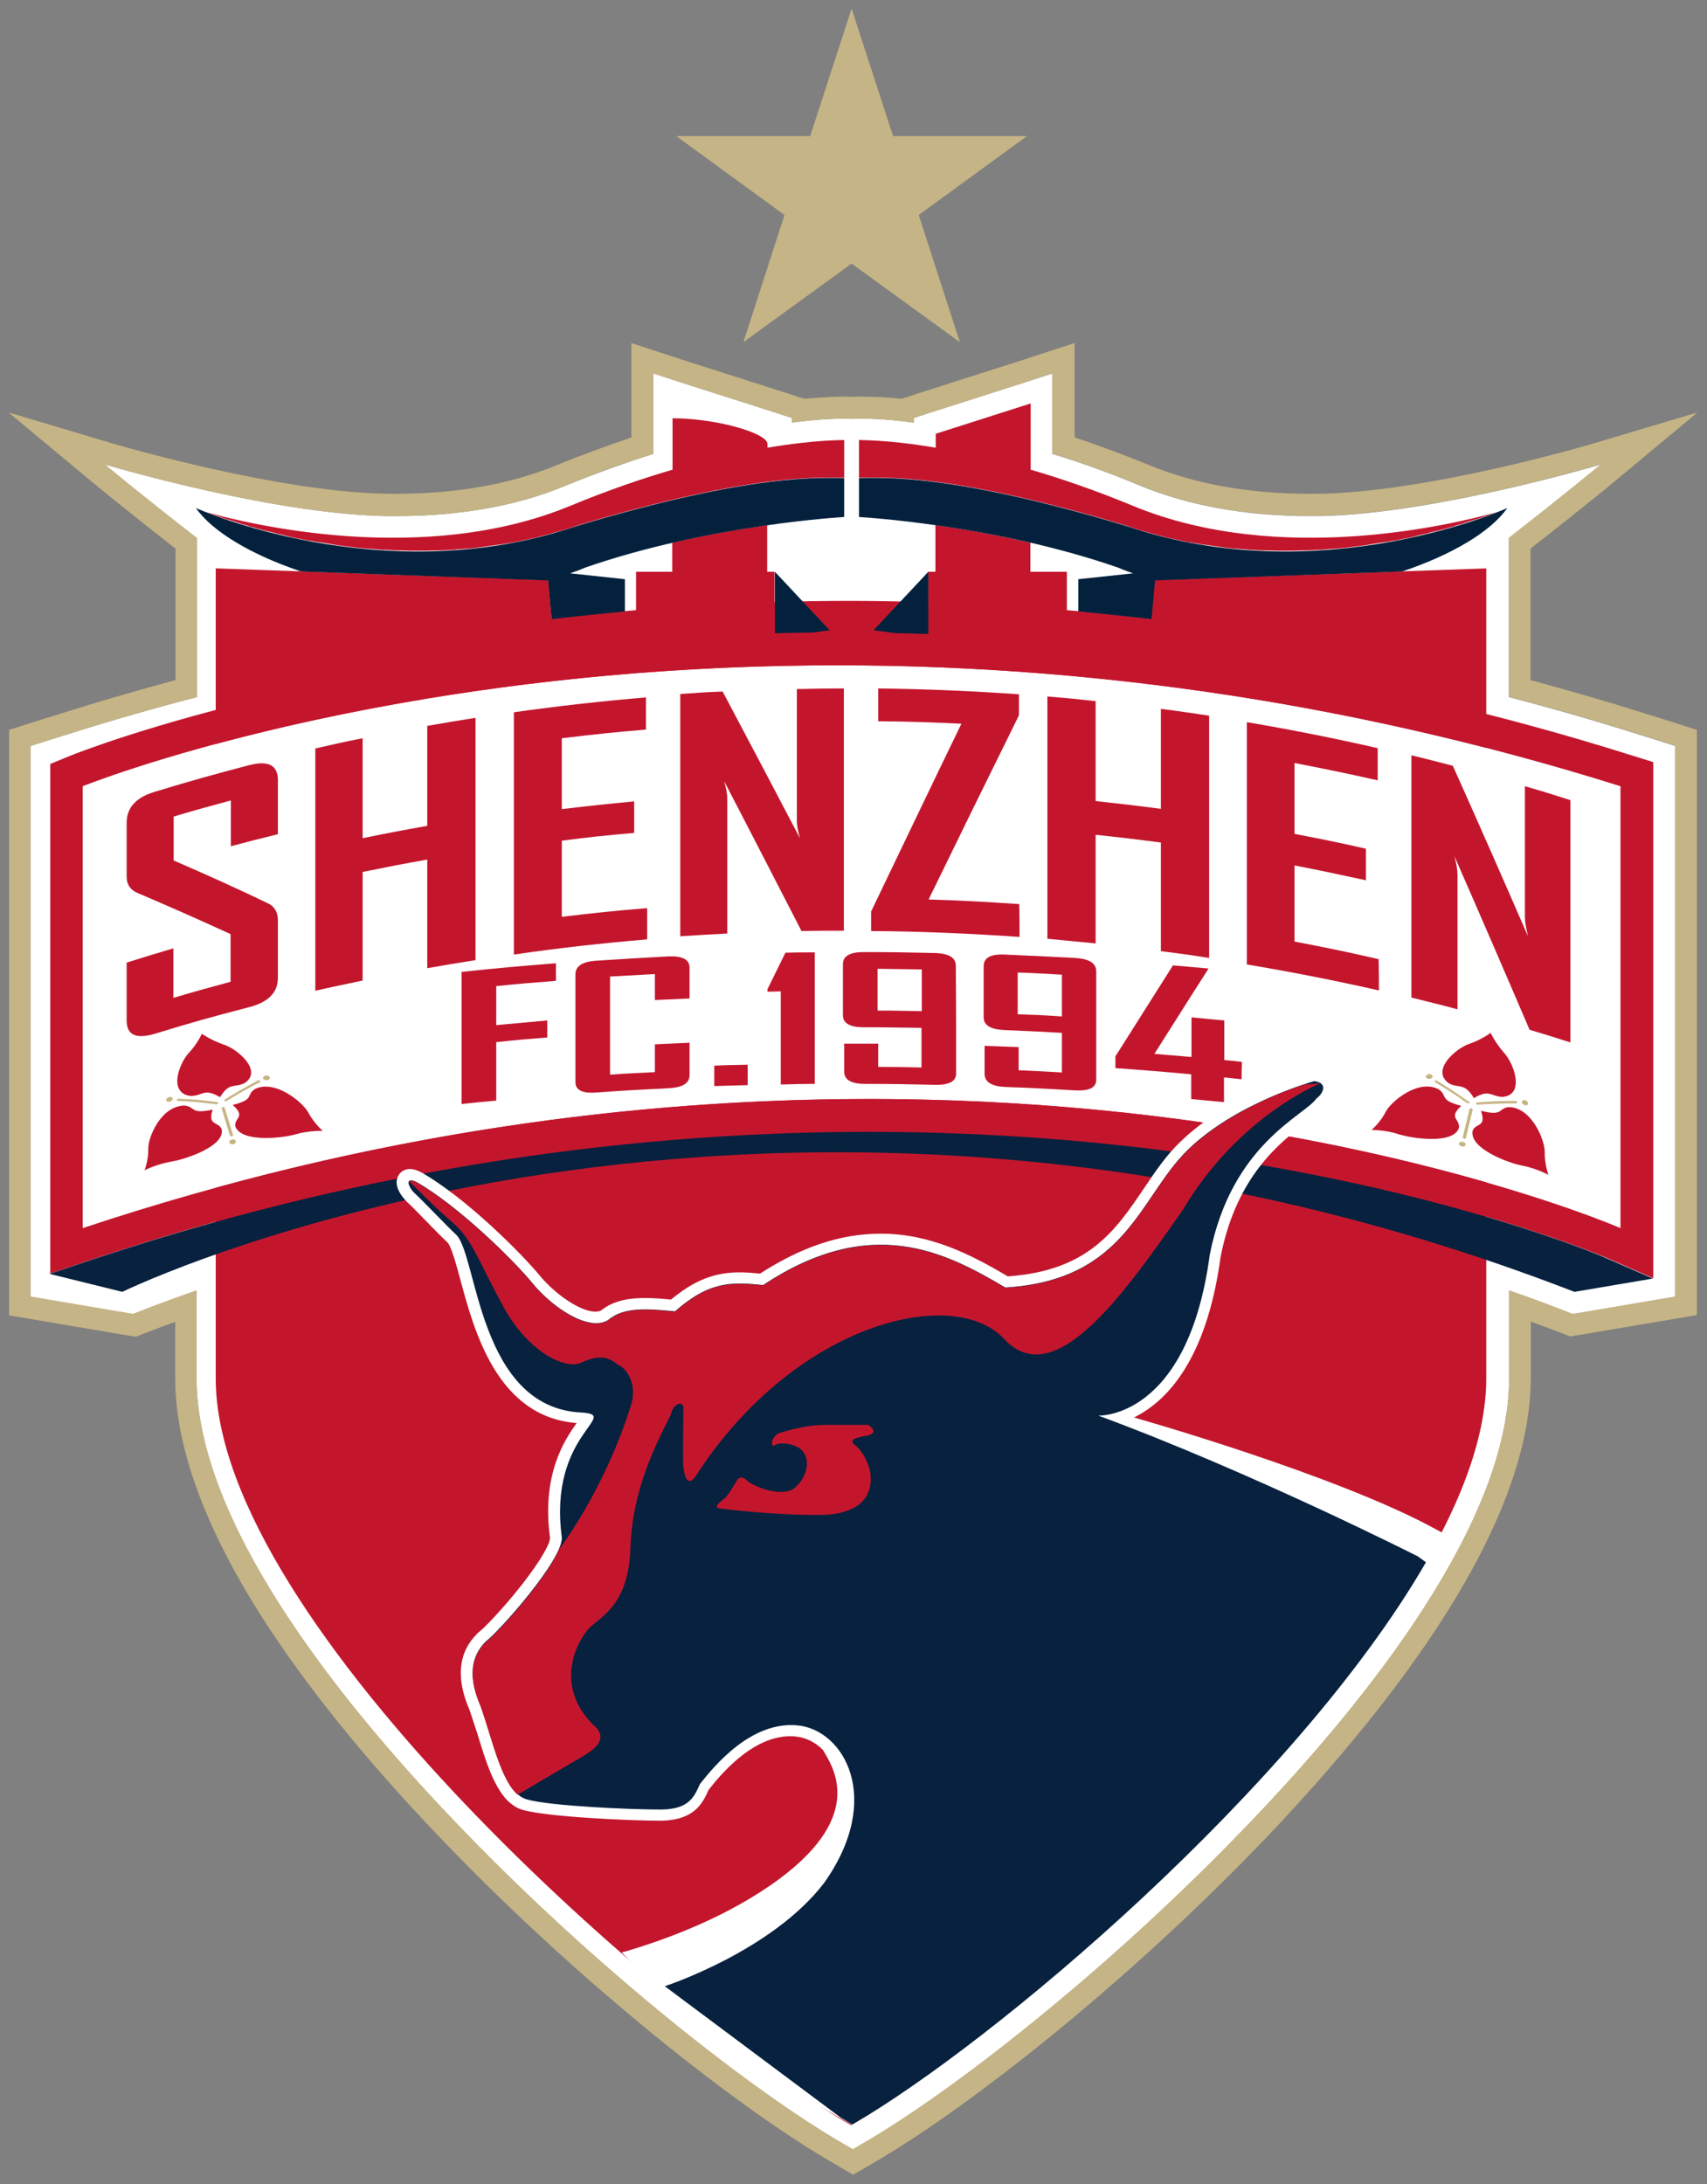 <?xml version="1.0" encoding="UTF-8" standalone="no"?>
<!-- Generator: Adobe Illustrator 22.1.0, SVG Export Plug-In . SVG Version: 6.00 Build 0)  -->

<svg
   xmlns:dc="http://purl.org/dc/elements/1.1/"
   xmlns:cc="http://creativecommons.org/ns#"
   xmlns:rdf="http://www.w3.org/1999/02/22-rdf-syntax-ns#"
   xmlns:svg="http://www.w3.org/2000/svg"
   xmlns="http://www.w3.org/2000/svg"
   xmlns:sodipodi="http://sodipodi.sourceforge.net/DTD/sodipodi-0.dtd"
   xmlns:inkscape="http://www.inkscape.org/namespaces/inkscape"
   version="1.1"
   id="图层_1"
   x="0px"
   y="0px"
   viewBox="0 0 197.036 252"
   xml:space="preserve"
   sodipodi:docname="shenzen.svg"
   width="197.036"
   height="252"
   inkscape:version="0.92.4 (5da689c313, 2019-01-14)"><rect x="0" y="0" width="197.036" height="252" fill="#808080" stroke="none"/><defs
   id="defs153" /><sodipodi:namedview
   pagecolor="#ffffff"
   bordercolor="#666666"
   borderopacity="1"
   objecttolerance="10"
   gridtolerance="10"
   guidetolerance="10"
   inkscape:pageopacity="0"
   inkscape:pageshadow="2"
   inkscape:window-width="1366"
   inkscape:window-height="705"
   id="namedview151"
   showgrid="false"
   fit-margin-top="1"
   fit-margin-right="1"
   fit-margin-bottom="1"
   fit-margin-left="1"
   inkscape:zoom="0.834386"
   inkscape:cx="141.55771"
   inkscape:cy="167.28658"
   inkscape:window-x="-8"
   inkscape:window-y="-8"
   inkscape:window-maximized="1"
   inkscape:current-layer="图层_1" />
<style
   type="text/css"
   id="style2">
	.st0{fill:#FFFFFF;}
	.st1{fill:#C5B485;}
	.st2{fill:#C3162D;}
	.st3{fill:#03213D;}
	.st4{fill:#07213E;}
	.st5{fill:#C6B584;}
</style>
<g
   id="g148"
   transform="matrix(0.357,0,0,0.357,-44.393,-16.857)">
	<g
   id="g50">
		<g
   id="g8">
			<path
   class="st0"
   d="m 661,286.7 -7.4,-2.3 c -13.6,-4.3 -27.5,-8.3 -41.4,-11.9 v -3.9 -37.8 -7.3 -2.4 c 18.3,-14.2 29.8,-23.8 29.8,-23.8 0,0 -57,17 -94.1,16.7 -20.6,0 -38.9,-3.3 -54.6,-9.7 -9.6,-4 -19.2,-7.5 -28.7,-10.4 v -16.3 -9.7 l -9.2,3 -30.7,9.8 -4.9,1.6 v 1.5 c -0.5,-0.1 -1,-0.1 -1.5,-0.2 -8.1,-1 -13.4,-1.1 -15.3,-1.1 -0.7,0 -1.1,0 -1.1,0 l -1.8,0.1 -1.8,-0.1 c 0,0 -0.4,0 -1.1,0 -1.9,0 -7.3,0.1 -15.3,1.1 -0.5,0.1 -1,0.1 -1.5,0.2 v -1.5 l -4.9,-1.6 -30.7,-9.8 -9.2,-3 v 9.7 16.3 c -9.5,3 -19.1,6.5 -28.7,10.4 -15.7,6.5 -34,9.7 -54.6,9.7 -37.2,0.3 -94.1,-16.7 -94.1,-16.7 0,0 11.5,9.6 29.8,23.8 v 2.4 7.3 37.8 3.9 c -13.9,3.6 -27.8,7.6 -41.4,11.9 l -7.4,2.3 -5,1.6 v 5.2 7.8 142.8 16.2 6 l 5.9,1 25.4,4.3 1.9,0.3 1.8,-0.7 c 6.1,-2.4 12.4,-4.7 18.7,-6.9 v 28.3 c 0,46.1 45,103 82.8,142.6 46.6,48.9 98.1,88.6 126.2,104.8 l 2.9,1.7 0.3,0.2 0.3,-0.2 2.9,-1.7 c 28.1,-16.2 79.6,-55.9 126.2,-104.8 37.8,-39.6 82.8,-96.5 82.8,-142.6 v -28.3 c 6.3,2.2 12.6,4.5 18.7,6.9 l 1.8,0.7 1.9,-0.3 25.4,-4.3 5.9,-1 v -6 -16.2 -142.8 -7.8 -5.2 z"
   id="path4"
   inkscape:connector-curvature="0"
   style="fill:#ffffff" />
			<path
   class="st1"
   d="m 464.6,167.8 v 9.7 16.3 c 9.5,3 19.1,6.5 28.7,10.4 15.7,6.5 34,9.7 54.6,9.7 0.4,0 0.7,0 1.1,0 37.2,0 93,-16.7 93,-16.7 0,0 -11.5,9.6 -29.8,23.8 v 2.4 7.3 37.8 3.9 c 13.9,3.6 27.8,7.6 41.4,11.9 l 7.4,2.3 5,1.6 v 5.2 7.8 142.8 16.2 6 l -5.9,1 -25.4,4.3 -1.9,0.3 -1.8,-0.7 c -6.1,-2.4 -12.4,-4.7 -18.7,-6.9 v 28.3 c 0,46.1 -45,103 -82.8,142.6 -46.6,48.9 -98.1,88.6 -126.2,104.8 l -2.9,1.7 -0.3,0.2 -0.3,-0.2 -2.9,-1.7 C 368.8,723.7 317.3,684 270.7,635.1 232.9,595.5 187.9,538.6 187.9,492.5 v -28.3 c -6.3,2.2 -12.6,4.5 -18.7,6.9 l -1.8,0.7 -1.9,-0.3 -25.4,-4.3 -5.9,-1 v -6 -16.2 -142.7 -7.8 -5.2 l 5,-1.6 7.4,-2.3 c 13.6,-4.3 27.5,-8.3 41.4,-11.9 v -3.9 -37.8 -7.3 -2.4 c -18.3,-14.2 -29.8,-23.8 -29.8,-23.8 0,0 55.9,16.7 93,16.7 0.4,0 0.7,0 1.1,0 20.6,0 38.9,-3.3 54.6,-9.7 9.6,-4 19.2,-7.5 28.7,-10.4 v -16.3 -9.7 l 9.2,3 30.7,9.8 4.9,1.6 v 1.5 c 0.5,-0.1 1,-0.1 1.5,-0.2 8.1,-1 13.4,-1.1 15.3,-1.1 0.7,0 1.1,0 1.1,0 l 1.8,0.1 1.8,-0.1 c 0,0 0.4,0 1.1,0 1.9,0 7.3,0.1 15.3,1.1 0.5,0.1 1,0.1 1.5,0.2 v -1.5 l 4.9,-1.6 30.7,-9.8 9.2,-3.1 m 7.1,-9.7 -9.2,3 -9.2,3 -30.7,9.8 -4.9,1.6 -2,0.6 c -6.5,-0.7 -11,-0.7 -12.7,-0.7 -0.9,0 -1.3,0 -1.3,0 l -1.6,0.1 -1.6,-0.1 c 0,0 -0.4,0 -1.3,0 -1.8,0 -6.2,0.1 -12.7,0.7 l -2,-0.6 -4.9,-1.6 -30.7,-9.8 -9.2,-3 -9.2,-3 v 9.7 9.7 11.1 c -8,2.7 -16.2,5.7 -24.3,9 -14.8,6.1 -32.3,9.2 -51.9,9.2 v 0 0 c -0.3,0 -0.7,0 -1,0 -35.7,0 -90.4,-16.2 -91,-16.4 l -33.2,-9.9 26.7,22.2 c 0.1,0.1 10.7,8.9 27.3,21.8 v 6.3 36.2 c -12.2,3.3 -24.4,6.8 -36.4,10.6 l -7.4,2.3 -5,1.6 -5,1.6 v 5.2 5.2 7.8 142.8 16.2 6 6 l 5.9,1 5.9,1 25.4,4.3 1.9,0.3 1.9,0.3 1.8,-0.7 1.8,-0.7 c 3,-1.2 6,-2.3 9.1,-3.4 v 18.2 c 0,22.1 9.5,48.2 28.3,77.6 14,21.8 32.9,45.3 56.4,69.9 47.1,49.4 99.3,89.6 127.8,106 l 2.9,1.7 0.3,0.2 3.5,2 3.5,-2 0.3,-0.2 2.9,-1.7 c 28.5,-16.4 80.7,-56.6 127.8,-106 23.3,-24.6 42.3,-48.1 56.3,-70 18.8,-29.4 28.3,-55.5 28.3,-77.6 v -18.2 c 3,1.1 6.1,2.3 9.1,3.4 l 1.8,0.7 1.8,0.7 1.9,-0.3 1.9,-0.3 25.4,-4.3 5.9,-1 5.9,-1 v -6 -6 -16.2 -142.7 -7.8 -5.2 -5.2 l -5,-1.6 -5,-1.6 -7.4,-2.3 c -12,-3.8 -24.2,-7.3 -36.4,-10.6 v -36.2 -6.3 c 16.6,-12.9 27.2,-21.7 27.3,-21.8 l 26.7,-22.2 -33.2,9.9 c -0.5,0.2 -55.3,16.4 -91,16.4 -0.3,0 -0.7,0 -1,0 v 0 0 c -19.6,0 -37.1,-3.1 -51.9,-9.2 -8.1,-3.3 -16.3,-6.4 -24.3,-9 v -11.1 -9.7 -9.7 z"
   id="path6"
   inkscape:connector-curvature="0"
   style="fill:#c5b485" />
		</g>
		<g
   id="g48">
			<g
   id="g38">
				<path
   class="st2"
   d="m 497.6,234.7 -1,12.5 c -8.7,-1 -17.8,-2 -27.3,-2.8 V 232 h -11.8 v -9.4 c -11.2,-2.6 -21.8,-4.4 -30.7,-5.7 0,8.2 0,15.1 0,15.1 h -2.4 v 9.8 c -8.1,-0.2 -16.3,-0.4 -24.8,-0.4 -8.5,0 -16.7,0.1 -24.8,0.4 V 232 h -2.4 c 0,0 0,-6.9 0,-15.1 -8.9,1.3 -19.5,3.1 -30.7,5.7 V 232 H 330 v 12.4 c -9.5,0.8 -18.6,1.7 -27.3,2.8 l -1,-12.5 -107.6,-3.8 v 37.8 c 0,0 0,4.8 0,13 0,40.7 0,165.6 0,211 0,79.2 147,207.6 205.4,241.3 58.4,-33.7 205.4,-162 205.4,-241.3 0,-45.4 0,-170.3 0,-211 0,-8.2 0,-13 0,-13 v -37.8 z"
   id="path10"
   inkscape:connector-curvature="0"
   style="fill:#c3162d" />
				<path
   class="st2"
   d="m 136.6,230.7 c -0.1,0 -0.1,0 -0.2,0.1 -0.1,0 -0.1,0 -0.2,0.1 0.1,-0.1 0.2,-0.2 0.4,-0.2 z"
   id="path12"
   inkscape:connector-curvature="0"
   style="fill:#c3162d" />
				<g
   id="g22">
					<g
   id="g18">
						<polygon
   class="st3"
   points="392.6,250.9 374.9,232 374.9,253.3 "
   id="polygon14"
   style="fill:#03213d" />
						<path
   class="st3"
   d="m 397.3,214.3 v -12.6 c -7.7,0 -29.2,-1.7 -86.8,15.6 -62.6,21.3 -122.8,-5.9 -122.8,-5.9 5.2,7.5 17.8,15.1 34,20.5 l 79.9,2.9 1.1,12.5 c 8.7,-1 23.7,-2.5 23.7,-2.5 v -10.4 l -17.7,-1.9 c 1.6,-0.6 3.2,-1.1 4.7,-1.8 40.3,-14 83.9,-16.4 83.9,-16.4 z"
   id="path16"
   inkscape:connector-curvature="0"
   style="fill:#03213d" />
					</g>
					<path
   class="st2"
   d="m 372.5,191.9 c 0,-0.5 0,-0.9 0,-1.2 0,-3.5 -16.5,-8.3 -30.7,-8.3 V 199 c -9.9,2.9 -21,6.7 -33.1,11.7 -47.4,19.6 -103.8,5.9 -117.4,2.1 0.8,0.3 1.8,0.7 3,1.1 0,0 0.1,0 0.1,0 0.5,0.2 1.1,0.4 1.7,0.6 0.1,0 0.2,0.1 0.2,0.1 0.6,0.2 1.2,0.4 1.9,0.6 0,0 0.1,0 0.1,0 0.6,0.2 1.3,0.4 2,0.6 0.1,0 0.2,0.1 0.2,0.1 0.7,0.2 1.4,0.4 2.1,0.7 0.1,0 0.3,0.1 0.4,0.1 0.7,0.2 1.5,0.4 2.2,0.7 0.1,0 0.3,0.1 0.4,0.1 0.8,0.2 1.6,0.4 2.4,0.7 0.1,0 0.1,0 0.2,0 0.8,0.2 1.7,0.5 2.6,0.7 0.2,0 0.4,0.1 0.5,0.1 0.9,0.2 1.7,0.4 2.6,0.7 0.2,0 0.4,0.1 0.6,0.1 0.9,0.2 1.9,0.4 2.8,0.7 0.1,0 0.3,0.1 0.4,0.1 0.9,0.2 1.8,0.4 2.7,0.6 0.2,0 0.4,0.1 0.6,0.1 1,0.2 2,0.4 3,0.6 0.3,0 0.5,0.1 0.8,0.1 1,0.2 2.1,0.4 3.1,0.5 0.2,0 0.4,0.1 0.7,0.1 1,0.2 2,0.3 3.1,0.5 0.1,0 0.3,0 0.4,0.1 1.1,0.2 2.2,0.3 3.4,0.5 0.3,0 0.5,0.1 0.8,0.1 1.1,0.1 2.3,0.3 3.4,0.4 0.3,0 0.5,0.1 0.8,0.1 1.2,0.1 2.4,0.2 3.6,0.3 0.1,0 0.3,0 0.4,0 1.2,0.1 2.3,0.2 3.5,0.3 0.2,0 0.5,0 0.7,0 1.2,0.1 2.5,0.1 3.7,0.2 0.3,0 0.6,0 0.9,0 1.3,0 2.5,0.1 3.8,0.1 0.2,0 0.4,0 0.7,0 1.2,0 2.5,0 3.8,0 0.2,0 0.3,0 0.5,0 1.3,0 2.7,-0.1 4,-0.1 0.3,0 0.6,0 0.8,0 1.3,-0.1 2.7,-0.1 4,-0.2 0.3,0 0.5,0 0.8,-0.1 1.4,-0.1 2.8,-0.2 4.2,-0.3 0.1,0 0.1,0 0.2,0 1.4,-0.1 2.8,-0.3 4.2,-0.5 0.2,0 0.5,-0.1 0.7,-0.1 1.4,-0.2 2.8,-0.4 4.2,-0.6 0.3,0 0.6,-0.1 0.9,-0.1 1.4,-0.2 2.8,-0.5 4.3,-0.7 0.2,0 0.4,-0.1 0.6,-0.1 1.4,-0.3 2.8,-0.6 4.2,-0.9 0.2,0 0.3,-0.1 0.5,-0.1 1.5,-0.3 2.9,-0.7 4.4,-1.1 0.3,-0.1 0.6,-0.1 0.8,-0.2 1.4,-0.4 2.9,-0.8 4.3,-1.2 0.3,-0.1 0.5,-0.2 0.8,-0.2 1.5,-0.5 3,-0.9 4.5,-1.5 57.6,-17.3 79.1,-15.6 86.8,-15.6 v -12.2 c 0,0.1 -8.9,-0.2 -24.8,2.5 z"
   id="path20"
   inkscape:connector-curvature="0"
   style="fill:#c3162d" />
				</g>
				<g
   id="g28">
					<polygon
   class="st3"
   points="406.8,250.9 424.5,232 424.5,253.3 "
   id="polygon24"
   style="fill:#03213d" />
					<path
   class="st3"
   d="m 402.1,214.3 v -12.6 c 7.7,0 29.2,-1.7 86.8,15.6 62.6,21.3 122.8,-5.9 122.8,-5.9 -5.2,7.5 -17.8,15.1 -34,20.5 l -79.9,2.9 -1.1,12.5 c -8.7,-1 -23.7,-2.5 -23.7,-2.5 v -10.4 l 17.7,-1.9 c -1.6,-0.6 -3.2,-1.1 -4.7,-1.8 -40.2,-14 -83.9,-16.4 -83.9,-16.4 z"
   id="path26"
   inkscape:connector-curvature="0"
   style="fill:#03213d" />
				</g>
				<path
   class="st2"
   d="m 426.9,191.9 c 0,-0.5 0,-4.5 0,-4.5 l 30.7,-9.8 V 199 c 9.9,2.9 21,6.7 33.1,11.7 47.4,19.6 103.8,5.9 117.4,2.1 -0.8,0.3 -1.8,0.7 -3,1.1 0,0 -0.1,0 -0.1,0 -0.5,0.2 -1.1,0.4 -1.7,0.6 -0.1,0 -0.2,0.1 -0.2,0.1 -0.6,0.2 -1.2,0.4 -1.9,0.6 0,0 -0.1,0 -0.1,0 -0.6,0.2 -1.3,0.4 -2,0.6 -0.1,0 -0.2,0.1 -0.2,0.1 -0.7,0.2 -1.4,0.4 -2.1,0.7 -0.1,0 -0.3,0.1 -0.4,0.1 -0.7,0.2 -1.5,0.4 -2.2,0.7 -0.1,0 -0.3,0.1 -0.4,0.1 -0.8,0.2 -1.6,0.4 -2.4,0.7 -0.1,0 -0.1,0 -0.2,0 -0.8,0.2 -1.7,0.5 -2.6,0.7 -0.2,0 -0.4,0.1 -0.5,0.1 -0.9,0.2 -1.7,0.4 -2.6,0.7 -0.2,0 -0.4,0.1 -0.6,0.1 -0.9,0.2 -1.9,0.4 -2.8,0.7 -0.1,0 -0.3,0.1 -0.4,0.1 -0.9,0.2 -1.8,0.4 -2.7,0.6 -0.2,0 -0.4,0.1 -0.6,0.1 -1,0.2 -2,0.4 -3,0.6 -0.3,0 -0.5,0.1 -0.8,0.1 -1,0.2 -2.1,0.4 -3.1,0.5 -0.2,0 -0.4,0.1 -0.7,0.1 -1,0.2 -2,0.3 -3.1,0.5 -0.1,0 -0.3,0 -0.4,0.1 -1.1,0.2 -2.2,0.3 -3.4,0.5 -0.3,0 -0.5,0.1 -0.8,0.1 -1.1,0.1 -2.3,0.3 -3.4,0.4 -0.3,0 -0.5,0.1 -0.8,0.1 -1.2,0.1 -2.4,0.2 -3.6,0.3 -0.1,0 -0.3,0 -0.4,0 -1.2,0.1 -2.3,0.2 -3.5,0.3 -0.2,0 -0.5,0 -0.7,0 -1.2,0.1 -2.5,0.1 -3.7,0.2 -0.3,0 -0.6,0 -0.9,0 -1.3,0 -2.5,0.1 -3.8,0.1 -0.2,0 -0.4,0 -0.7,0 -1.2,0 -2.5,0 -3.8,0 -0.2,0 -0.3,0 -0.5,0 -1.3,0 -2.7,-0.1 -4,-0.1 -0.3,0 -0.6,0 -0.8,0 -1.3,-0.1 -2.7,-0.1 -4,-0.2 -0.3,0 -0.5,0 -0.8,-0.1 -1.4,-0.1 -2.8,-0.2 -4.2,-0.3 -0.1,0 -0.1,0 -0.2,0 -1.4,-0.1 -2.8,-0.3 -4.2,-0.5 -0.2,0 -0.5,-0.1 -0.7,-0.1 -1.4,-0.2 -2.8,-0.4 -4.2,-0.6 -0.3,0 -0.6,-0.1 -0.9,-0.1 -1.4,-0.2 -2.8,-0.5 -4.3,-0.7 -0.2,0 -0.4,-0.1 -0.6,-0.1 -1.4,-0.3 -2.8,-0.6 -4.2,-0.9 -0.2,0 -0.3,-0.1 -0.5,-0.1 -1.5,-0.3 -2.9,-0.7 -4.4,-1.1 -0.3,-0.1 -0.6,-0.1 -0.8,-0.2 -1.4,-0.4 -2.9,-0.8 -4.3,-1.2 -0.3,-0.1 -0.5,-0.2 -0.8,-0.2 -1.5,-0.5 -3,-0.9 -4.5,-1.5 -57.6,-17.3 -79.1,-15.6 -86.8,-15.6 v -12.2 c 0,0.1 8.9,-0.2 24.8,2.5 z"
   id="path30"
   inkscape:connector-curvature="0"
   style="fill:#c3162d" />
				<path
   class="st0"
   d="m 151.1,301.3 c 0,0 217.4,-87.9 497.2,0 v 142.8 c 0,0 -215.1,-93.9 -497.2,0 z"
   id="path32"
   inkscape:connector-curvature="0"
   style="fill:#ffffff" />
				<path
   class="st2"
   d="m 395,262.2 c 73.7,0 160,9.8 253.3,39.1 v 142.8 c 0,0 -95.6,-41.7 -242.9,-41.7 -73.7,0 -160.2,10.4 -254.3,41.7 V 301.3 c 0,0 96.6,-39.1 243.9,-39.1 m 0.1,-10.6 v 0 c -42.6,0 -108.3,3.4 -179.6,19.8 -42.9,9.8 -67.3,19.6 -68.3,20 l -6.6,2.7 v 7.2 142.8 14.7 l 14,-4.7 C 236.6,426.8 321,413 405.3,413 c 143.4,0 237.8,40.4 238.7,40.8 l 14.9,6.5 v -16.2 -142.8 -7.8 l -7.4,-2.3 C 567.9,264.9 481.7,251.6 395.1,251.6 Z"
   id="path34"
   inkscape:connector-curvature="0"
   style="fill:#c3162d" />
				<path
   class="st4"
   d="m 405.3,413 c -84.4,0 -168.8,13.9 -250.9,41.2 l -14,4.7 23.5,5.8 c 0,0 207.4,-101.5 469.5,0 l 25.4,-4.3 -14.9,-6.5 C 643.1,453.4 548.8,413 405.3,413 Z"
   id="path36"
   inkscape:connector-curvature="0"
   style="fill:#07213e" />
			</g>
			<path
   class="st0"
   d="m 376.5,654.3 c -16.5,12.3 -37.1,19.9 -51.1,23.9 30.7,31.6 55.9,45 74.3,55.6 47.2,-27.2 149,-105.6 191.1,-191.2 -0.5,-0.3 -1.2,-0.6 -1.7,-0.9 C 557.2,524 491,505.3 491,505.3 c 10,-4.9 23.4,-17.8 28,-51.9 5.2,-26.4 19.4,-37.1 27.9,-43.6 2.6,-1.9 4.5,-3.4 5.7,-5 2.1,-1.7 3.7,-4.5 3,-7.3 -0.3,-1.1 -1.4,-3.8 -5.8,-4.4 l -0.7,-0.1 -0.7,0.2 c -1.1,0.3 -26.3,7.3 -42.5,23.1 -4.6,4.4 -8.2,9.8 -11.7,15 -9.2,13.6 -18,26.6 -44,28.4 -12,-7.1 -25.1,-13.8 -41.1,-13.8 -12.8,0 -25.5,4.2 -39,12.9 -2.2,-0.2 -4.4,-0.4 -6.6,-0.4 -8.2,0 -14.7,2.6 -22.2,8.8 -2.8,-0.3 -5.7,-0.5 -8.5,-0.5 -3.9,0 -9.6,0.4 -14.1,4 -0.5,0.3 -1.1,0.4 -1.9,0.4 -4.6,0 -12.5,-5.2 -17.8,-11.5 -6,-7.3 -24,-25.3 -38.4,-33.5 l -0.1,-0.1 h -0.1 c -1.4,-0.7 -2.5,-1 -3.5,-1 -1.8,0 -3.4,1 -4,2.7 -1.2,3 1.4,6.3 3,7.9 1,0.9 3.6,3.5 6,6 2.7,2.8 5.6,5.7 7.1,7.1 1.2,1.1 2.9,7.2 4.2,12.1 4.5,16.6 11.9,44.3 37.6,46.3 -3.9,5.5 -11.4,16.6 -8.6,37.2 0,1.3 -2,6.1 -9.8,15.9 -5.7,7.2 -11.7,13.4 -13.4,14.6 l -0.2,0.2 -0.2,0.2 c -6.1,6.1 -6.9,14.4 -2.4,24.7 0.8,2.4 1.7,5.1 2.5,7.6 3.5,11.5 6.9,22.3 14.6,24.6 7.9,2.3 34.6,3.5 44.3,3.5 11.3,0 13.9,-5.7 15.7,-9.6 0.1,-0.1 0.1,-0.3 0.2,-0.4 3.7,-4.7 14,-17.3 26.4,-17.3 0.6,0 1.1,0 1.7,0.1 3.2,0.3 6.3,1.8 8.8,4.3 3.1,5.3 14,20.8 -13.9,41.6 z"
   id="path40"
   inkscape:connector-curvature="0"
   style="fill:#ffffff" />
			<path
   class="st4"
   d="m 585.4,552.1 -2.6,-1.9 c 0,0 -53.7,-27.2 -103.3,-45.5 0,0 28.9,1.2 36,-52 7.1,-36 30.7,-44.9 34.5,-50.5 2.1,-1.5 3.9,-5 -0.7,-5.6 0,0 -25.2,6.9 -40.9,22.2 -15.7,15.3 -19.7,42.1 -59,44.5 -19.3,-11.4 -43.3,-24 -78.3,-0.8 -10,-1 -17.3,-1.4 -28.5,8.5 -8.5,-0.8 -16.5,-1.6 -21.6,2.8 -6.3,3.9 -18.1,-4.1 -24.4,-11.8 -6.3,-7.7 -24,-25 -37.4,-32.7 -4.3,-2.2 -2.8,1.8 -0.6,3.7 2.2,2 10.2,10.4 13.2,13.2 6.9,6.3 7.1,55.9 40.5,57.5 13.2,0.8 -10.8,6.7 -6.3,40.3 0.5,7.1 -20.3,30.5 -24.6,33.7 -4.9,4.9 -5.7,11.6 -1.6,20.9 4.2,11.9 7.3,27.9 14.8,30.1 7.5,2.2 33.7,3.3 43.3,3.3 9.6,0 11,-4.5 12.8,-8.3 4.7,-5.9 16.5,-20.3 31.5,-18.9 15,1.4 27.9,23.6 8.7,50.8 -16.9,22.2 -51.6,33.5 -51.6,33.5 l 56.8,42.4 c 1.3,0.8 2.6,1.6 3.8,2.3 45.1,-26 143.4,-108.9 185.5,-181.7 z"
   id="path42"
   inkscape:connector-curvature="0"
   style="fill:#07213e" />
			<path
   class="st2"
   d="m 506.8,438.2 c 18.1,-30.5 44.5,-40.9 44.5,-40.9 v 0 l -5.3,0.4 c -7.4,2.4 -25.3,9.3 -37.6,21.2 -15.7,15.3 -19.7,42.1 -59,44.5 -19.3,-11.4 -43.3,-24 -78.3,-0.8 -10,-1 -17.3,-1.4 -28.5,8.5 -8.5,-0.8 -16.5,-1.6 -21.6,2.8 -6.3,3.9 -18.1,-4.1 -24.4,-11.8 -6.3,-7.7 -24,-25 -37.4,-32.7 -1.4,-0.7 -2.2,-0.8 -2.5,-0.4 1.3,1.3 8.6,8.7 14.1,13.4 6.1,5.2 8.1,12 16.2,26.9 8.1,14.9 20.2,20.8 25.5,18.2 8,-3.8 10.6,0.4 12.1,1 1.5,0.6 5.8,4.8 4,12.1 -8.7,28.3 -23.5,47.3 -23.5,47.3 v 0 c -3.9,9.4 -20,27.3 -23.7,30 -4.9,4.9 -5.7,11.6 -1.6,20.9 3.6,10.3 6.4,23.6 11.9,28.4 7.3,-4.3 18.9,-11.1 21.6,-12.7 3.9,-2.4 7.1,-5.3 3.9,-8.9 -14.8,-13.4 -5.9,-29.3 -1.4,-33.1 4.5,-3.7 12,-8.5 12.4,-25.4 0.8,-22.8 12.4,-40.1 13.2,-43.3 0.8,-3.1 3.9,-3.9 3.9,-1.6 0,2.3 -0.2,16.9 0,19.1 0.2,2.2 1.2,6.9 3.9,3.1 31.7,-49.4 83.2,-62.2 99.8,-44.5 16.4,17.8 39.3,-15.3 57.8,-41.7 z"
   id="path44"
   inkscape:connector-curvature="0"
   style="fill:#c3162d" />
			<path
   class="st2"
   d="m 375.9,510.5 c 0,0 7.9,-2.8 15.2,-2.8 7.3,0 14,0 14,0 0,0 4.1,2.6 -0.6,3.5 -3.7,0.7 -5.9,1.3 -3.6,3.1 2.3,1.8 7.5,9.2 3.6,16.4 -3.7,6.3 -13.6,6.1 -15.8,6.1 -2.2,0 -14.9,0 -31.7,-2.1 -2.4,-0.4 0.7,-2.5 1.8,-3.4 1.1,-0.9 4.1,-6.1 4.1,-6.1 0,0 1.3,-1.3 2.9,0.4 1.5,1.7 11.6,6.1 15.8,2.2 4.2,-3.9 4.6,-9.2 2.1,-11.8 -2.5,-2.6 -7.7,-2.7 -8.7,-1.8 -1,0.9 -1.4,-0.9 -0.7,-2 0.6,-1.1 1.6,-1.7 1.6,-1.7 z"
   id="path46"
   inkscape:connector-curvature="0"
   style="fill:#c3162d" />
		</g>
	</g>
	<g
   id="g70">
		<g
   id="g68">
			<path
   class="st2"
   d="m 214.2,363.2 c 0,4.8 -3.1,7.9 -9.3,9.5 -12.3,3.2 -18.4,4.9 -30.5,8.6 -6.1,1.8 -9.1,0.4 -9.1,-4.3 0,-7.5 0,-11.2 0,-18.7 6,-1.9 9,-2.8 15.1,-4.6 0,6.4 0,9.6 0,16 7.4,-2.2 11.1,-3.2 18.5,-5.2 0,-6.1 0,-9.2 0,-15.4 -10,-4.6 -20.2,-9.1 -30.3,-13.4 -2.2,-1 -3.3,-2.7 -3.3,-5.2 0,-7 0,-10.4 0,-17.4 0,-4.8 3,-8.2 9.1,-10 12.2,-3.7 18.3,-5.4 30.5,-8.6 6.2,-1.6 9.3,0 9.3,4.8 0,7 0,10.5 0,17.5 -6.1,1.5 -9.2,2.3 -15.2,3.9 0,-5.9 0,-8.9 0,-14.8 -7.4,2 -11.1,3 -18.5,5.2 0,5.7 0,8.5 0,14.2 10.2,4.4 20.4,9 30.4,13.8 2.2,1 3.3,2.9 3.3,5.5 0,7.4 0,11.1 0,18.6 z"
   id="path52"
   inkscape:connector-curvature="0"
   style="fill:#c3162d" />
			<path
   class="st2"
   d="m 278.1,357.5 c -6.2,1 -9.4,1.5 -15.6,2.6 0,-11.7 0,-23.4 0,-35.1 -8.4,1.5 -12.5,2.3 -20.9,4 0,11.7 0,23.4 0,35.1 -6.1,1.3 -9.2,1.9 -15.3,3.3 0,-26.1 0,-52.2 0,-78.3 6.1,-1.4 9.2,-2.1 15.3,-3.3 0,12.9 0,19.4 0,32.3 8.3,-1.7 12.5,-2.5 20.9,-4 0,-12.9 0,-19.4 0,-32.3 6.2,-1.1 9.3,-1.6 15.6,-2.6 0,26.1 0,52.2 0,78.3 z"
   id="path54"
   inkscape:connector-curvature="0"
   style="fill:#c3162d" />
			<path
   class="st2"
   d="m 333.6,350.8 c -14.4,1.2 -28.8,2.8 -43.1,4.9 0,-26.1 0,-52.2 0,-78.3 14.2,-2 28.4,-3.6 42.7,-4.8 0,4.1 0,6.2 0,10.4 -10.9,0.9 -16.3,1.5 -27.2,2.8 0,9.1 0,13.7 0,22.9 9.3,-1.1 14,-1.6 23.4,-2.5 0,4.1 0,6.1 0,10.2 -9.4,0.8 -14.1,1.3 -23.4,2.5 0,9.8 0,14.7 0,24.6 11,-1.3 16.5,-1.9 27.6,-2.8 0,3.9 0,5.9 0,10.1 z"
   id="path56"
   inkscape:connector-curvature="0"
   style="fill:#c3162d" />
			<path
   class="st2"
   d="m 397.2,348 c -5.5,0 -8.2,0 -13.7,0.1 -8.3,-16.1 -16.6,-32.3 -25,-48.4 0.7,2.4 1,4.2 1,5.6 0,14.5 0,29.1 0,43.6 -6.1,0.3 -9.1,0.5 -15.2,0.9 0,-26.1 0,-52.2 0,-78.3 5.5,-0.4 8.2,-0.6 13.7,-0.8 8.4,15.8 16.7,31.6 25,47.4 -0.7,-2.4 -1,-4.3 -1,-5.6 0,-14.2 0,-28.4 0,-42.6 6.1,-0.1 9.1,-0.2 15.2,-0.2 0,26.1 0,52.2 0,78.3 z"
   id="path58"
   inkscape:connector-curvature="0"
   style="fill:#c3162d" />
			<path
   class="st2"
   d="m 454,350 c -16,-1.1 -32,-1.8 -48,-1.9 0,-2.5 0,-3.8 0,-6.3 9.7,-20.2 19.4,-40.5 29.2,-60.7 -10.8,-0.5 -16.1,-0.7 -26.9,-0.8 0,-4.2 0,-6.3 0,-10.6 15.2,0.2 30.4,0.8 45.5,1.9 0,2.7 0,4.1 0,6.8 -9.8,19.8 -19.5,39.6 -29.2,59.5 11.7,0.4 17.6,0.7 29.3,1.5 0.1,4.3 0.1,6.4 0.1,10.6 z"
   id="path60"
   inkscape:connector-curvature="0"
   style="fill:#c3162d" />
			<path
   class="st2"
   d="m 515.3,356.8 c -6.2,-1 -9.4,-1.4 -15.6,-2.2 0,-11.7 0,-23.4 0,-35.1 -8.4,-1.1 -12.6,-1.6 -21.1,-2.5 0,11.7 0,23.4 0,35.1 -6.2,-0.6 -9.3,-0.9 -15.6,-1.5 0,-26.1 0,-52.2 0,-78.3 6.2,0.5 9.3,0.8 15.6,1.5 0,12.9 0,19.4 0,32.3 8.4,0.9 12.6,1.4 21.1,2.5 0,-12.9 0,-19.4 0,-32.3 6.3,0.8 9.4,1.3 15.6,2.2 0,26.2 0,52.2 0,78.3 z"
   id="path62"
   inkscape:connector-curvature="0"
   style="fill:#c3162d" />
			<path
   class="st2"
   d="m 570.2,367.3 c -14.1,-3.2 -28.4,-6 -42.7,-8.4 0,-26.1 0,-52.2 0,-78.3 14.2,2.4 28.3,5.2 42.3,8.4 0,4.1 0,6.2 0,10.4 -10.7,-2.4 -16.1,-3.5 -26.9,-5.6 0,9.1 0,13.7 0,22.9 9.3,1.8 13.9,2.7 23.1,4.8 0,4.1 0,6.1 0,10.2 -9.2,-2 -13.9,-3 -23.1,-4.8 0,9.8 0,14.7 0,24.6 10.9,2.1 16.4,3.2 27.2,5.7 0.1,3.9 0.1,5.9 0.1,10.1 z"
   id="path64"
   inkscape:connector-curvature="0"
   style="fill:#c3162d" />
			<path
   class="st2"
   d="m 632.1,384.1 c -5.3,-1.7 -7.9,-2.5 -13.2,-4.1 -8,-18.7 -16.1,-37.4 -24.3,-56.1 0.7,2.6 1,4.5 1,5.9 0,14.5 0,29.1 0,43.6 -5.9,-1.6 -8.9,-2.3 -14.9,-3.8 0,-26.1 0,-52.2 0,-78.3 5.4,1.3 8,2 13.4,3.4 8.2,18.3 16.3,36.7 24.3,55.1 -0.6,-2.6 -1,-4.6 -1,-5.9 0,-14.2 0,-28.4 0,-42.6 5.9,1.7 8.8,2.6 14.7,4.5 0,26.1 0,52.2 0,78.3 z"
   id="path66"
   inkscape:connector-curvature="0"
   style="fill:#c3162d" />
		</g>
	</g>
	<g
   id="g88">
		<g
   id="g86">
			<path
   class="st2"
   d="m 304.1,364.2 c -7.7,0.6 -11.6,0.9 -19.3,1.7 0,5.1 0,7.6 0,12.6 6.6,-0.6 9.9,-0.9 16.5,-1.5 0,2.2 0,3.3 0,5.5 -6.6,0.5 -9.9,0.8 -16.5,1.5 0,7.5 0,11.3 0,18.9 -4.5,0.4 -6.7,0.6 -11.2,1.1 0,-14.2 0,-28.4 0,-42.7 12.2,-1.3 18.3,-1.8 30.5,-2.8 0,2.3 0,3.4 0,5.7 z"
   id="path72"
   inkscape:connector-curvature="0"
   style="fill:#c3162d" />
			<path
   class="st2"
   d="m 347.3,394.7 c 0,2.6 -2.3,4 -6.9,4.2 -9.4,0.5 -14,0.7 -23.4,1.4 -4.4,0.3 -6.6,-0.8 -6.6,-3.4 0,-11.6 0,-23.2 0,-34.8 0,-2.6 2.2,-4.1 6.6,-4.4 9.3,-0.6 14,-0.9 23.4,-1.4 4.6,-0.2 6.9,1 6.9,3.6 0,4 0,6 0,10 -4.5,0.2 -6.7,0.3 -11.2,0.5 0,-3.4 0,-5.1 0,-8.4 -5.8,0.3 -8.7,0.5 -14.5,0.8 0,12.7 0,19 0,31.7 5.8,-0.4 8.7,-0.5 14.5,-0.8 0,-3.6 0,-5.4 0,-9 4.5,-0.2 6.7,-0.3 11.2,-0.5 0,4.2 0,6.3 0,10.5 z"
   id="path74"
   inkscape:connector-curvature="0"
   style="fill:#c3162d" />
			<path
   class="st2"
   d="m 366.1,397.9 c -4.3,0.1 -6.5,0.2 -10.8,0.3 0,-2.6 0,-4 0,-6.6 4.3,-0.2 6.5,-0.2 10.8,-0.3 0,2.7 0,4 0,6.6 z"
   id="path76"
   inkscape:connector-curvature="0"
   style="fill:#c3162d" />
			<path
   class="st2"
   d="m 387.8,397.5 c -4.4,0 -6.6,0.1 -11,0.2 0,-12 0,-18.1 0,-30.1 -1.7,0 -2.6,0.1 -4.3,0.1 0,-0.3 0,-0.5 0,-0.8 2.3,-4.7 3.5,-7.1 5.8,-11.8 3.8,-0.1 5.7,-0.1 9.5,-0.1 0,14.1 0,28.3 0,42.5 z"
   id="path78"
   inkscape:connector-curvature="0"
   style="fill:#c3162d" />
			<path
   class="st2"
   d="m 433.5,394.1 c 0,2.6 -2.3,3.8 -6.8,3.7 -9,-0.2 -13.6,-0.3 -22.6,-0.3 -4.5,0 -6.8,-1.3 -6.8,-3.9 0,-3.6 0,-5.4 0,-9.1 4.4,0 6.6,0 11,0 0,3 0,4.5 0,7.5 5.6,0 8.4,0.1 14,0.2 0,-5.1 0,-7.7 0,-12.8 -7.5,-0.1 -11.2,-0.2 -18.7,-0.2 -4.4,0 -6.7,-1.3 -6.7,-3.8 0,-6.6 0,-9.9 0,-16.6 0,-2.6 2.2,-3.9 6.7,-3.9 9.2,0 13.8,0.1 22.9,0.3 4.6,0.1 6.9,1.5 6.9,4.1 0.1,11.5 0.1,23.1 0.1,34.8 z M 422.4,374 c 0,-5.4 0,-8.1 0,-13.5 -5.7,-0.1 -8.6,-0.1 -14.3,-0.2 0,5.4 0,8.1 0,13.5 5.7,0 8.6,0.1 14.3,0.2 z"
   id="path80"
   inkscape:connector-curvature="0"
   style="fill:#c3162d" />
			<path
   class="st2"
   d="m 478.8,396.1 c 0,2.6 -2.2,3.7 -6.7,3.5 -9,-0.5 -13.5,-0.8 -22.6,-1.1 -4.5,-0.2 -6.8,-1.6 -6.8,-4.2 0,-3.6 0,-5.4 0,-9.1 4.4,0.2 6.6,0.2 11,0.4 0,3 0,4.5 0,7.5 5.6,0.2 8.4,0.4 14,0.7 0,-5.1 0,-7.7 0,-12.8 -7.4,-0.4 -11.2,-0.6 -18.6,-0.9 -4.4,-0.2 -6.7,-1.5 -6.7,-4.1 0,-6.6 0,-9.9 0,-16.6 0,-2.6 2.2,-3.9 6.7,-3.7 9.2,0.4 13.7,0.6 22.9,1.1 4.6,0.3 6.8,1.7 6.8,4.4 0,11.7 0,23.3 0,34.9 z m -11.1,-20.4 c 0,-5.4 0,-8.1 0,-13.5 -5.7,-0.3 -8.6,-0.5 -14.3,-0.7 0,5.4 0,8.1 0,13.5 5.7,0.2 8.5,0.3 14.3,0.7 z"
   id="path82"
   inkscape:connector-curvature="0"
   style="fill:#c3162d" />
			<path
   class="st2"
   d="m 525.8,396 c -2.3,-0.2 -3.4,-0.4 -5.7,-0.6 0,3.2 0,4.8 0,8 -4.3,-0.4 -6.4,-0.6 -10.6,-1 0,-3.2 0,-4.8 0,-8 -9.8,-0.9 -14.7,-1.3 -24.5,-2 0,-1.5 0,-2.3 0,-3.8 6.2,-9.8 12.4,-19.6 18.6,-29.4 4.5,0.4 6.8,0.6 11.4,1 0,0.1 0,0.2 0,0.2 -7,10.9 -10.4,16.4 -17.4,27.4 4.8,0.4 7.2,0.6 12,1 0,-5.1 0,-7.7 0,-12.8 4.3,0.4 6.4,0.6 10.6,1 0,5.1 0,7.7 0,12.8 2.3,0.2 3.4,0.3 5.7,0.6 -0.1,2.3 -0.1,3.4 -0.1,5.6 z"
   id="path84"
   inkscape:connector-curvature="0"
   style="fill:#c3162d" />
		</g>
	</g>
	<g
   id="g116">
		<g
   id="g114">
			<path
   class="st2"
   d="m 196.7,384.8 c -4.3,-1.5 -7.1,-3.5 -7.1,-3.5 0,0 0,0 0,0 0,0 0,0 0,0 0,0 -1.3,3.1 -4.3,6.3 -3,3.3 -6.7,12.9 0.7,13.8 3.9,0 4.3,-2.7 9.5,0.4 0,0 0,0 0,0 0,0 0,0 0,0 3,-5 4.7,-2.9 8,-4.6 5.9,-4 -2.4,-11 -6.8,-12.4 z"
   id="path90"
   inkscape:connector-curvature="0"
   style="fill:#c3162d" />
			<path
   class="st2"
   d="m 219.9,413.8 c 4.5,-1.3 8.8,-1.1 8.8,-1.1 0,0 0,0 0,0 0,0 0,0 0,0 0,0 -2.9,-2.6 -4.7,-6 -1.8,-3.3 -10.8,-10.8 -17.3,-7.5 -2.9,2 0.1,3.3 -7.1,5.1 0,0 0,0 0,0 0,0 0,0 0,0 4.3,3.9 0.6,4 0.8,6.8 1.7,5.4 15,4 19.5,2.7 z"
   id="path92"
   inkscape:connector-curvature="0"
   style="fill:#c3162d" />
			<path
   class="st2"
   d="m 179.8,422.6 c -4.8,0.8 -8.7,2.8 -8.7,2.8 0,0 0,0 0,0 0,0 0,0 0,0 0,0 1.3,-3.4 1.2,-7 -0.1,-3.6 4.1,-13.9 11.8,-13.9 3.6,0.5 1.7,2.9 9,1.3 0,0 0,0 0,0 0,0 0,0 0,0 -1.7,5.3 1.7,3.7 2.9,6.3 1.3,5.4 -11.4,9.7 -16.2,10.5 z"
   id="path94"
   inkscape:connector-curvature="0"
   style="fill:#c3162d" />
			<g
   id="g100">
				<path
   class="st5"
   d="m 197.5,403.1 c -0.2,0 -0.4,0 -0.5,-0.1 -0.2,-0.1 -0.1,-0.4 0.1,-0.5 4.2,-2.6 6.4,-3.8 10.6,-6.1 0.2,-0.1 0.5,-0.1 0.7,0.1 0.2,0.2 0.1,0.4 -0.1,0.5 -4.3,2.2 -6.4,3.4 -10.6,6 -0.1,0.1 -0.2,0.1 -0.2,0.1 z"
   id="path96"
   inkscape:connector-curvature="0"
   style="fill:#c6b584" />
				<path
   class="st5"
   d="m 211.6,395.4 c 0.1,0.4 -0.3,0.8 -0.9,0.9 -0.6,0.1 -1.2,-0.2 -1.3,-0.6 -0.1,-0.4 0.3,-0.8 0.9,-0.9 0.6,-0.1 1.2,0.2 1.3,0.6 z"
   id="path98"
   inkscape:connector-curvature="0"
   style="fill:#c6b584" />
			</g>
			<g
   id="g106">
				<path
   class="st5"
   d="m 194.8,403.5 c 0.1,0.1 0.2,0.2 0.1,0.3 -0.1,0.2 -0.4,0.3 -0.6,0.3 -5,-0.6 -7.5,-0.9 -12.4,-1.1 -0.3,0 -0.4,-0.2 -0.3,-0.4 0.1,-0.2 0.4,-0.4 0.6,-0.3 4.9,0.2 7.4,0.4 12.5,1.1 0,0 0,0 0.1,0.1 z"
   id="path102"
   inkscape:connector-curvature="0"
   style="fill:#c6b584" />
				<path
   class="st5"
   d="m 178.4,402.1 c 0.4,-0.4 1.1,-0.5 1.5,-0.3 0.4,0.2 0.4,0.7 0,1.1 -0.4,0.4 -1.1,0.5 -1.5,0.3 -0.4,-0.2 -0.4,-0.7 0,-1.1 z"
   id="path104"
   inkscape:connector-curvature="0"
   style="fill:#c6b584" />
			</g>
			<g
   id="g112">
				<path
   class="st5"
   d="m 196,405.3 c 0,-0.1 0.2,-0.2 0.4,-0.3 0.3,-0.1 0.5,0 0.6,0.2 1.1,3.5 1.6,5.3 2.7,8.8 0.1,0.2 -0.1,0.4 -0.4,0.4 -0.3,0.1 -0.5,0 -0.6,-0.2 -1.1,-3.5 -1.6,-5.3 -2.7,-8.8 0,0 0,-0.1 0,-0.1 z"
   id="path108"
   inkscape:connector-curvature="0"
   style="fill:#c6b584" />
				<path
   class="st5"
   d="m 199.3,417 c -0.6,-0.1 -0.9,-0.4 -0.8,-0.9 0.2,-0.4 0.8,-0.7 1.3,-0.7 0.6,0.1 0.9,0.5 0.8,0.9 -0.1,0.5 -0.7,0.8 -1.3,0.7 z"
   id="path110"
   inkscape:connector-curvature="0"
   style="fill:#c6b584" />
			</g>
		</g>
	</g>
	<g
   id="g144">
		<g
   id="g142">
			<path
   class="st2"
   d="m 610.7,387.5 c -3,-3.4 -4.4,-6.5 -4.4,-6.5 0,0 0,0 0,0 0,0 0,0 0,0 0,0 -2.7,2.1 -7,3.6 -4.3,1.5 -12.4,8.5 -6.5,12.7 3.3,1.8 5,-0.4 8.1,4.8 0,0 0,0 0,0 0,0 0,0 0,0 5.1,-3.1 5.6,-0.4 9.4,-0.4 7.2,-0.8 3.5,-10.8 0.4,-14.2 z"
   id="path118"
   inkscape:connector-curvature="0"
   style="fill:#c3162d" />
			<path
   class="st2"
   d="m 616.5,423.9 c 4.7,0.9 8.5,3 8.5,3 0,0 0,0 0,0 0,0 0,0 0,0 0,0 -1.3,-3.6 -1.2,-7.4 0.1,-3.7 -4.2,-14.5 -11.7,-14.5 -3.5,0.5 -1.6,3 -8.9,1.2 0,0 0,0 0,0 0,0 0,0 0,0 1.8,5.5 -1.6,3.8 -2.7,6.4 -1.2,5.7 11.3,10.4 16,11.3 z"
   id="path120"
   inkscape:connector-curvature="0"
   style="fill:#c3162d" />
			<path
   class="st2"
   d="m 576.7,413.8 c -4.5,-1.5 -8.9,-1.4 -8.9,-1.4 0,0 0,0 0,0 0,0 0,0 0,0 0,0 2.9,-2.5 4.6,-5.9 1.7,-3.3 10.6,-10.8 17.2,-7.2 2.9,2.1 0,3.4 7.2,5.3 0,0 0,0 0,0 0,0 0,0 0,0 -4.2,3.9 -0.5,4.1 -0.7,7 -1.6,5.5 -14.9,3.6 -19.4,2.2 z"
   id="path122"
   inkscape:connector-curvature="0"
   style="fill:#c3162d" />
			<g
   id="g128">
				<path
   class="st5"
   d="m 602,404.2 c -0.2,0 -0.3,-0.2 -0.4,-0.3 -0.1,-0.2 0.1,-0.4 0.3,-0.4 5,-0.4 7.5,-0.5 12.4,-0.5 0.3,0 0.5,0.2 0.6,0.4 0.1,0.2 -0.1,0.4 -0.3,0.4 -4.9,0 -7.4,0.1 -12.4,0.4 -0.1,0.1 -0.1,0 -0.2,0 z"
   id="path124"
   inkscape:connector-curvature="0"
   style="fill:#c6b584" />
				<path
   class="st5"
   d="m 618.4,404 c -0.1,0.4 -0.6,0.6 -1.2,0.3 -0.6,-0.2 -0.9,-0.7 -0.8,-1.1 0.1,-0.4 0.7,-0.6 1.2,-0.4 0.5,0.2 0.9,0.7 0.8,1.2 z"
   id="path126"
   inkscape:connector-curvature="0"
   style="fill:#c6b584" />
			</g>
			<g
   id="g134">
				<path
   class="st5"
   d="m 599.5,403.3 c 0.1,0.1 0.1,0.3 -0.1,0.4 -0.2,0.1 -0.5,0.1 -0.7,0 -4.1,-2.9 -6.1,-4.2 -10.3,-6.7 -0.2,-0.1 -0.2,-0.3 -0.1,-0.5 0.2,-0.1 0.5,-0.2 0.7,0 4.1,2.5 6.2,3.9 10.3,6.8 0.1,-0.1 0.2,-0.1 0.2,0 z"
   id="path130"
   inkscape:connector-curvature="0"
   style="fill:#c6b584" />
				<path
   class="st5"
   d="m 586,394.4 c 0.6,-0.2 1.2,0 1.5,0.4 0.2,0.4 0,0.8 -0.6,1 -0.6,0.2 -1.2,0 -1.5,-0.4 -0.2,-0.3 0.1,-0.8 0.6,-1 z"
   id="path132"
   inkscape:connector-curvature="0"
   style="fill:#c6b584" />
			</g>
			<g
   id="g140">
				<path
   class="st5"
   d="m 599.6,405.5 c 0.1,-0.1 0.3,-0.1 0.5,-0.1 0.3,0.1 0.4,0.3 0.4,0.5 -0.9,3.7 -1.3,5.5 -2.2,9.1 0,0.2 -0.3,0.3 -0.6,0.2 -0.3,-0.1 -0.4,-0.3 -0.4,-0.5 0.9,-3.7 1.3,-5.5 2.2,-9.1 0,0 0.1,-0.1 0.1,-0.1 z"
   id="path136"
   inkscape:connector-curvature="0"
   style="fill:#c6b584" />
				<path
   class="st5"
   d="m 596.5,417.5 c -0.5,-0.3 -0.6,-0.8 -0.2,-1.1 0.4,-0.3 1,-0.3 1.5,0 0.5,0.3 0.6,0.8 0.2,1.1 -0.3,0.4 -1,0.3 -1.5,0 z"
   id="path138"
   inkscape:connector-curvature="0"
   style="fill:#c6b584" />
			</g>
		</g>
	</g>
	<polygon
   class="st1"
   points="421.4,116.7 434.7,157.8 399.7,132.4 364.7,157.8 378,116.7 343,91.2 386.3,91.2 399.7,50 413.1,91.2 456.4,91.2 "
   id="polygon146"
   style="fill:#c5b485" />
</g>
</svg>